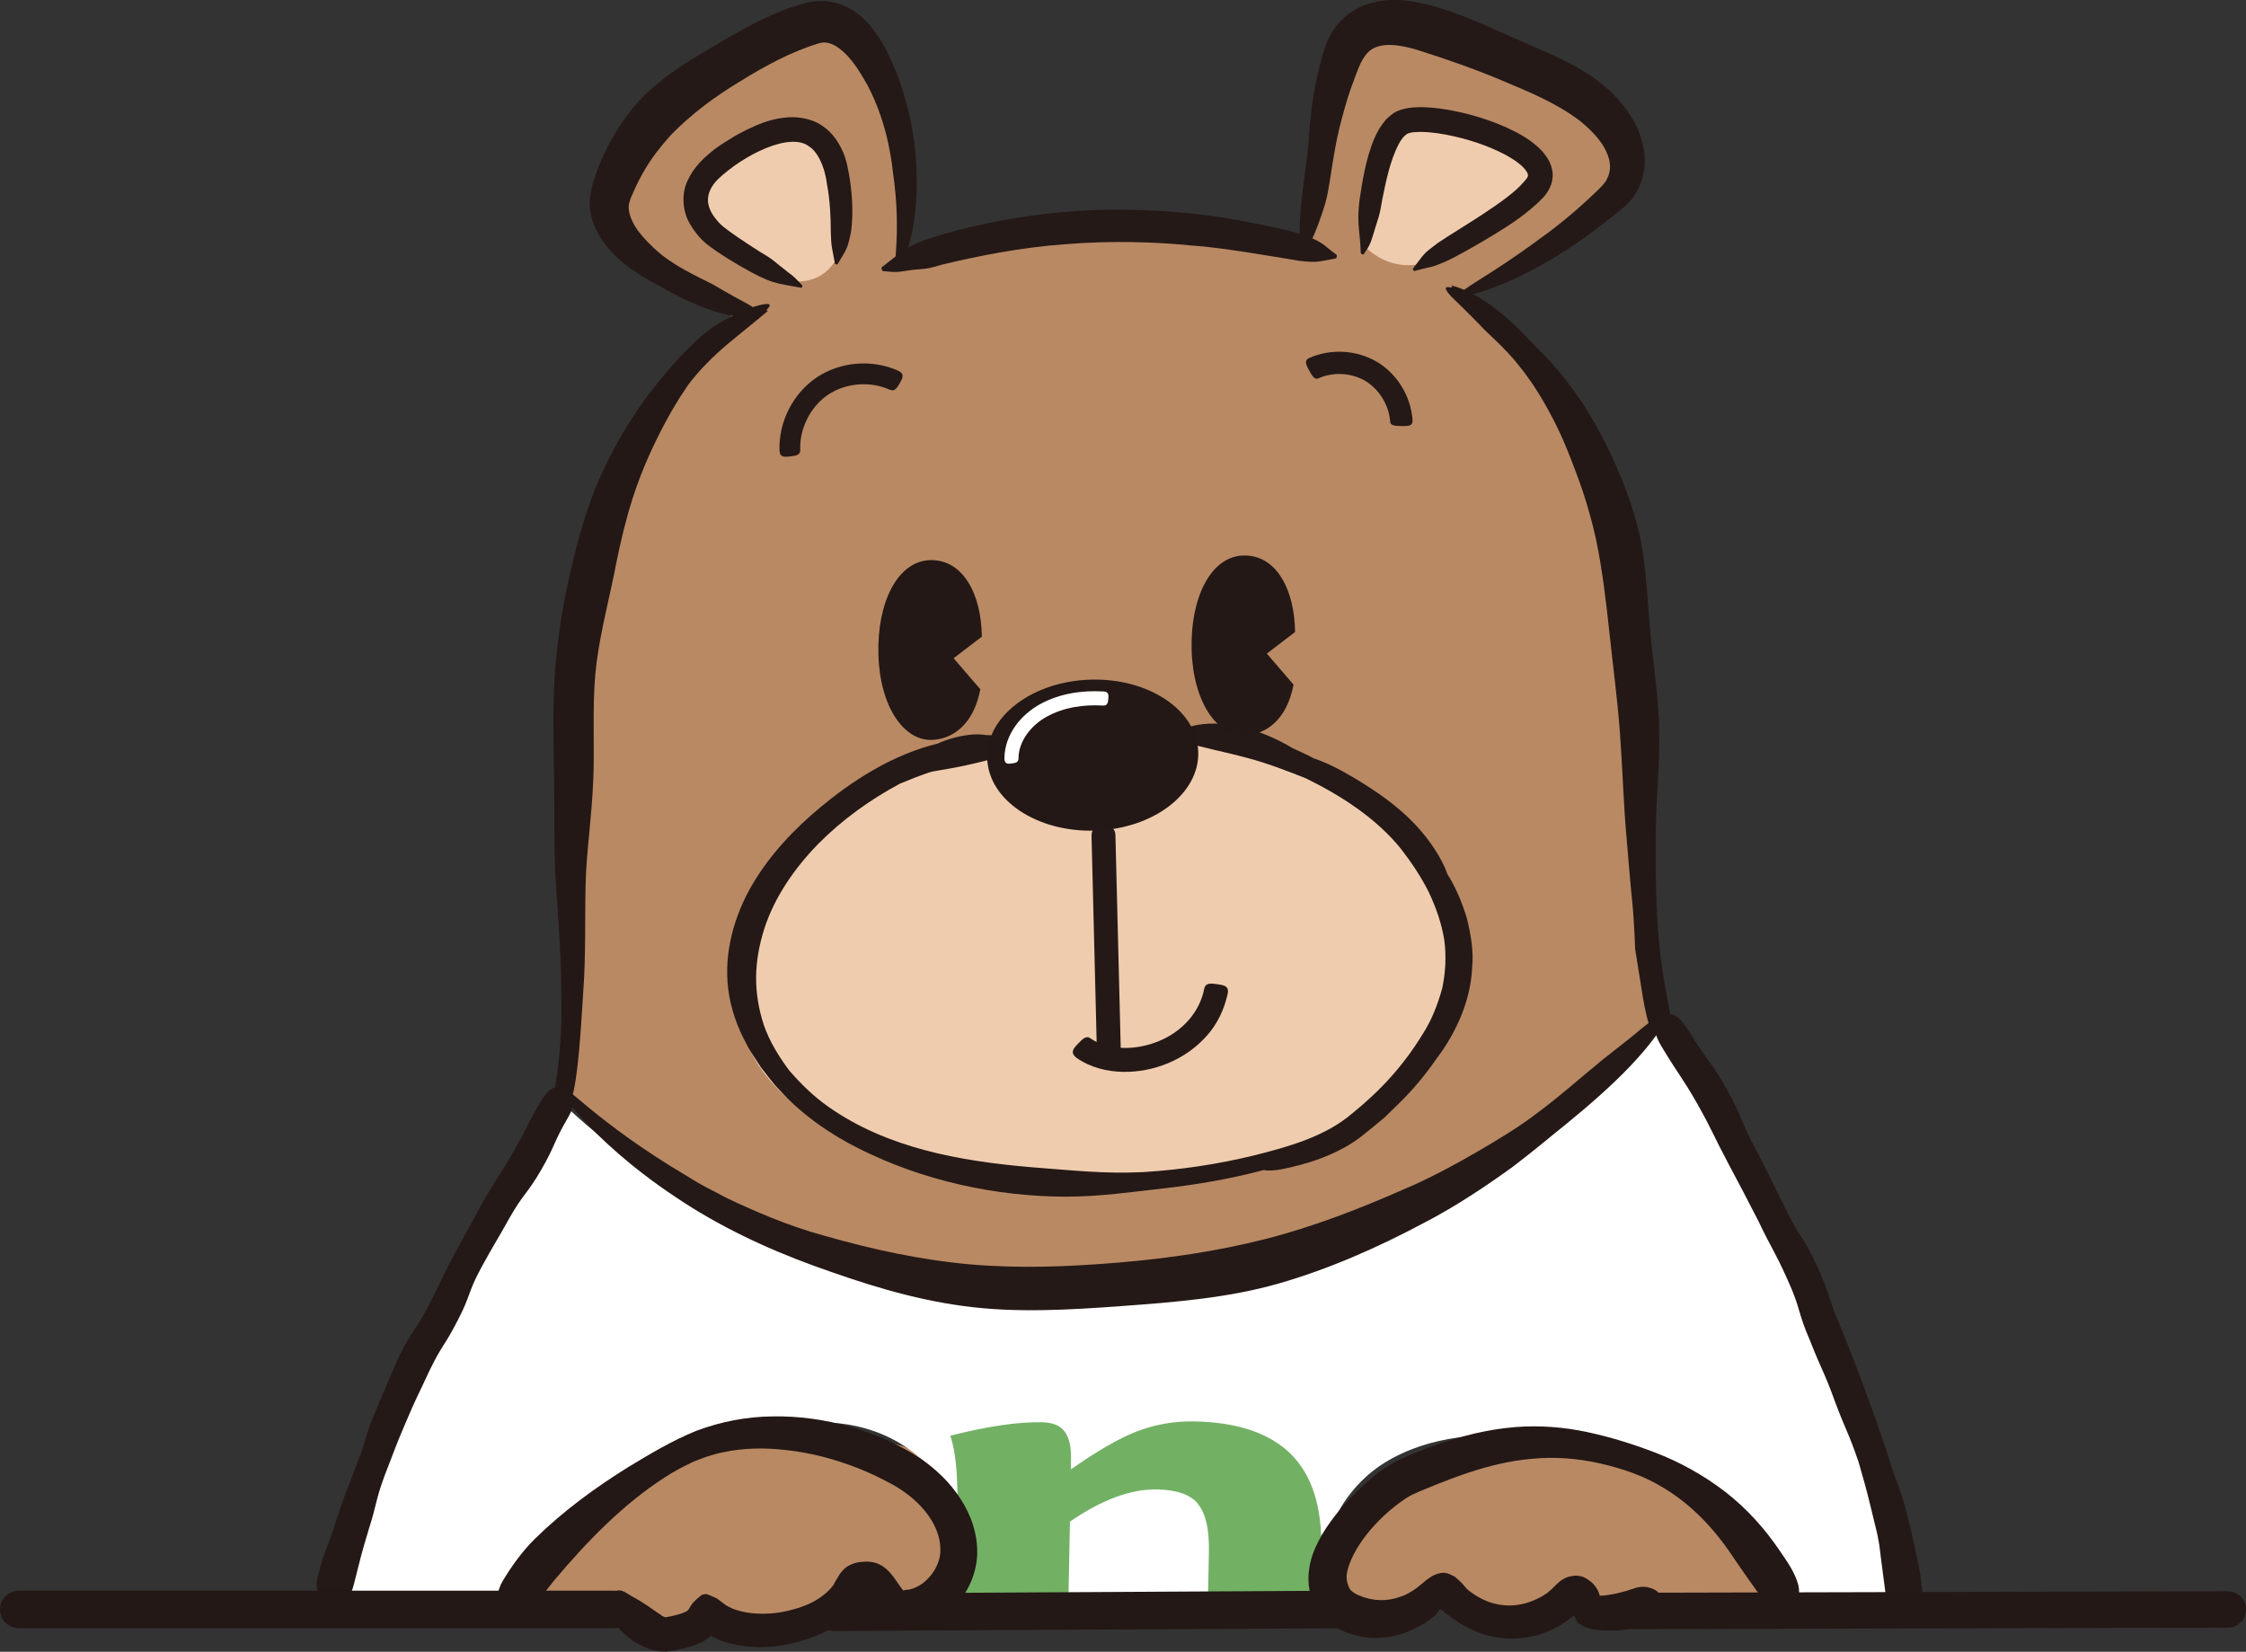 <?xml version="1.0" encoding="UTF-8"?><svg id="_レイヤー_1" xmlns="http://www.w3.org/2000/svg" viewBox="0 0 135.31 99.52"><rect x="0" y="0" width="135.31" height="99.52" fill="#333333" stroke="none"/><defs><style>.cls-1{fill:#f0ccaf;}.cls-2{fill:#231815;}.cls-3{fill:#fff;}.cls-4{fill:#241916;}.cls-5{fill:#b98964;}.cls-6{fill:#72b164;}.cls-7{stroke-width:2.19px;}.cls-7,.cls-8{fill:none;stroke:#231815;stroke-linecap:round;stroke-linejoin:round;}.cls-8{stroke-width:2.26px;}</style></defs><path class="cls-5" d="M36.86,11.77c.53-2.19,1.97-4.08,3.7-5.54,1.73-1.45,3.74-2.53,5.73-3.59,1.03-.55,2.14-1.11,3.3-.95,1.26.17,2.25,1.17,2.92,2.25,1.97,3.18,1.89,7.18,1.94,10.9-.17.5-.34,1-.51,1.5.88-1.38,2.72-1.71,4.35-1.88,6.7-.68,13.46-.79,20.38-.27,1.1-1.93.93-4.28,1.04-6.5.1-2.22.71-4.71,2.65-5.78,1.87-1.04,4.2-.33,6.17.51,2.61,1.12,5.14,2.46,7.53,3.99,1.19.76,2.46,1.76,2.56,3.17.11,1.47-1.11,2.67-2.27,3.58-2.53,2-5.49,3.19-8.37,4.64,3.48,1.2,6.31,4.79,7.8,8.15,1.49,3.36,2.02,7.06,2.46,10.71.98,8.12.28,16.7,2.32,24.91-8.81,10.98-24.37,16.12-38.45,16.15-5.32,0-10.7-.65-15.65-2.6-4.95-1.95-9.45-5.28-12.7-9.68,2-7.07.05-14.59.28-21.93.28-9.13,4.11-18.1,10.45-24.94-1.83.07-3.68-.57-5.07-1.76-1.39-1.19-3.08-2.96-2.58-5.04Z"/><path class="cls-5" d="M31.37,97.17c1.4-3.86,4.18-7.19,7.73-9.25s5.84-2.41,9.88-1.72c1.8.31,5.59.5,6.96,1.72,1.37,1.21,2.23,3.1,1.87,4.9-.36,1.79-2.15,3.29-3.96,3-.82-.13-1.67-.6-2.44-.27-.49.21-.8.68-1.14,1.08-2.01,2.4-6.12,2.61-8.37.44.52.89-.32,2.1-1.34,2.29-1.02.18-2.03-.35-2.85-.99-.82-.63-1.57-1.4-2.52-1.8s-2.22-.33-3.82.61Z"/><path class="cls-1" d="M43.88,15.17c-.95-.77-1.97-1.68-2.08-2.9-.09-1.02.53-1.99,1.35-2.61.81-.62,1.81-.94,2.78-1.26,1.1-.36,2.37-.7,3.37-.12,1.12.65,1.37,2.14,1.5,3.43.09.89.18,1.8.02,2.69s-.62,1.75-1.4,2.21c-.78.45-1.76.43-2.61.14-.85-.29-1.74-.61-2.92-1.58Z"/><path class="cls-1" d="M82.36,14.99c-.16-1.44-.3-2.92.03-4.34.32-1.42,1.19-2.78,2.52-3.36.85-.37,1.81-.38,2.73-.26,1.23.17,2.43.58,3.51,1.19.84.47,1.7,1.22,1.68,2.19-.01.77-.57,1.4-1.13,1.93-1.09,1.02-2.3,1.9-3.61,2.61-.85.46-1.75.86-2.71.99s-1.99-.06-3.02-.95Z"/><path class="cls-1" d="M60.51,44.95c-4.5,1.15-9.1,2.73-12.41,5.99-3.31,3.26-4.97,8.62-2.73,12.69,1.79,3.26,5.51,4.94,9.1,5.94,5.91,1.64,12.15,2.04,18.22,1.18,3.29-.47,6.6-1.34,9.39-3.15,2.79-1.81,5.03-4.67,5.5-7.97.58-4.05-1.6-8.15-4.78-10.73-3.18-2.59-7.21-3.88-11.22-4.72-.86,2.19-2.98,3.83-5.31,4.12-2.33.29-4.79-.78-5.76-3.35Z"/><path class="cls-3" d="M33.92,66.52c-5.92,9.43-10.59,19.65-13.85,30.29,3.94-.12,7.89-.23,10.83-.87,2.87-3.86,7.04-6.58,11.46-8.48,2.6-1.12,5.4-1.99,8.22-1.7s5.63,1.96,6.57,4.63c.94,2.67-.67,6.15-3.46,6.58,8.81-.46,17.64-.66,26.46-.58-1.23-2.97.52-6.55,3.25-8.25,2.73-1.7,6.14-1.88,9.34-1.55,2.98.31,5.99,1.04,8.52,2.64s4.56,4.18,5.02,7.14c3.09.22,6.17.45,9.26.67-3.06-12.72-8.4-24.83-15.15-36.03-12,12-30.7,19.49-47.97,15.3-6.78-1.65-13.27-4.83-18.5-9.81Z"/><path class="cls-5" d="M83.79,97.59c-1.8.69-3.12-.27-3.84-2.05-.72-1.79.06-2.45,1.26-3.96,1.2-1.51,2.02-3.26,3.84-3.9,4.12-1.44,8.6-2.27,12.66-.68,4.06,1.6,7.51,4.69,9.54,8.55.12.23.24.51.12.74-.15.29-.55.29-.87.26-2.81-.26-4.77.06-7.58-.21.24.94-1.42,1.41-2.39,1.43-.97.01-1.81-1.02-1.6-1.96-1.35,1.59-3.82,2.09-5.69,1.15-.75-.38-1.4-.95-2.21-1.18-.81-.22-1.87.12-3.25,1.81Z"/><path class="cls-4" d="M45.42,19.11c-1.93.11-4.09-.96-5.92-2,0,0-.16-.09-.45-.25-.29-.15-.68-.41-1.15-.74-.45-.36-1-.79-1.47-1.44-.46-.63-.94-1.5-.9-2.57.02-.33.1-.71.17-1l.25-.75c.17-.5.39-.98.62-1.45.47-.94,1.06-1.81,1.73-2.61,1.39-1.58,3.19-2.64,4.93-3.65.87-.52,1.75-1.02,2.67-1.47.46-.22.93-.43,1.42-.61.24-.1.49-.17.73-.25l.37-.11.19-.05.27-.05c.72-.13,1.5,0,2.11.3.62.3,1.08.73,1.45,1.16.74.88,1.15,1.83,1.55,2.76.74,1.89,1.14,3.86,1.22,5.8.19,4.12-1,6.19-1.19,6.07-.29-.09.33-2.04-.23-5.86,0,0-.06-.7-.28-1.71-.21-1.01-.63-2.34-1.25-3.5-.42-.75-.88-1.49-1.42-1.98-.55-.51-1.05-.69-1.51-.54-1.63.49-3.24,1.36-4.74,2.29-1.53.92-2.95,1.98-4.18,3.24-.58.65-1.13,1.34-1.56,2.08-.22.37-.42.75-.59,1.13l-.26.58-.11.36c-.04.23-.01.62.25,1.13.24.5.75,1.05,1.29,1.56,1.11,1.04,2.69,1.73,3.49,2.14.27.16,1.14.67,1.86,1.05.71.38,1.26.74.64.81-.15.06.03.12.03.12Z"/><path class="cls-4" d="M48.28,17.34c-1.56-.29-1.77-.21-3.65-1.29-.47-.27-.96-.57-1.49-.93-.27-.2-.52-.35-.85-.67-.25-.26-.49-.56-.7-.92-.44-.69-.58-1.8-.17-2.64.38-.84,1.01-1.41,1.62-1.89.32-.24.64-.45.95-.63.31-.2.65-.38.99-.55.68-.33,1.39-.62,2.18-.72.77-.11,1.66,0,2.35.46.69.45,1.07,1.11,1.31,1.67.1.25.22.65.29,1.07.08.41.15.88.19,1.35.09.95.04,1.9-.04,2.38-.23,1.09-.29,1-.8,1.89,0,.01-.05.02-.09,0-.04,0-.07-.03-.07-.04-.19-1.08-.22-.92-.25-1.94,0-.71-.03-1.82-.24-2.91-.15-1.13-.62-1.94-1.06-2.2-1.14-.91-3.96.5-5.51,1.98-.78.81-.77,1.61-.06,2.45.27.36.77.68,1.23,1.01.47.32.93.62,1.37.9.92.54.83.57,1.69,1.23.44.31.52.45.86.79.01.01,0,.05,0,.09-.01.04-.04.06-.05.06Z"/><path class="cls-4" d="M53.1,16.12c1.35-1.02,1.42-1.34,3.67-1.99,2.22-.66,5.33-1.26,8.47-1.44,3.14-.18,6.29.08,8.58.44,1.02.18,3.89.7,4.84,1.07,1.08.42.97.49,1.87,1.16.01.01.01.06,0,.12-.01.05-.04.08-.05.09-1.2.21-1.04.26-2.17.15-1.57-.26-4.86-.83-6.44-.92-2.22-.23-4.94-.31-7.64-.09-2.7.19-5.37.72-7.54,1.25-1.09.34-1.06.19-2.21.37-.57.1-.74.05-1.29,0-.02,0-.05-.04-.07-.1-.02-.05-.02-.09,0-.1Z"/><path class="cls-4" d="M78.33,14.74c-.16-1.83.3-4.04.5-6.08,0,0,.03-.71.15-1.79.11-1.08.38-2.54.84-4.02.19-.54.5-1.13.99-1.63.48-.5,1.14-.86,1.77-1.03,1.29-.36,2.47-.15,3.49.1,1.9.5,3.7,1.37,5.52,2.17,1.81.8,3.77,1.53,5.37,2.99.77.75,1.48,1.61,1.87,2.75.09.28.15.59.22.88.03.31.05.63.03.94-.08.63-.25,1.27-.64,1.78-.16.28-.41.47-.62.69l-.57.47-1.15.89c-.78.58-1.57,1.13-2.4,1.63-1.73,1.06-3.17,1.66-4.15,2-.99.33-1.54.41-1.58.29-.12-.29,1.76-1.12,4.87-3.44,0,0,.58-.4,1.4-1.07.41-.33.88-.74,1.36-1.18.46-.44,1.1-.99,1.22-1.31.25-.49.24-1.04-.07-1.68-.29-.63-.88-1.24-1.52-1.77-1.35-1.05-3-1.74-4.67-2.44-1.68-.71-3.42-1.32-5.2-1.88-.83-.25-1.62-.37-2.18-.24-.56.12-.85.37-1.19,1.01-.15.29-.41,1.02-.64,1.65-.23.67-.44,1.44-.64,2.22-.39,1.58-.57,3.34-.78,4.27-.14.65-1.27,4.06-1.49,2.81-.07-.15-.12.03-.12.03Z"/><path class="cls-4" d="M81.98,15.25c-.05-1.61-.34-1.78.06-4.07.1-.57.22-1.2.41-1.86.21-.66.43-1.39,1.05-2.12.19-.17.37-.36.65-.49.28-.13.51-.17.74-.21.45-.06.86-.05,1.27-.02.82.06,1.6.22,2.38.42.77.21,1.53.47,2.26.8.73.34,1.44.72,2.07,1.37.3.33.62.77.67,1.38.04.63-.29,1.15-.58,1.46-.5.52-1.01.92-1.49,1.27-.86.64-3.35,2.1-4.24,2.51-1.03.47-.98.35-2.02.64-.02,0-.05-.02-.07-.06-.02-.03-.03-.07-.02-.08.72-.94.58-.86,1.5-1.55,1.33-.9,4.27-2.56,5.19-3.69.16-.17.23-.28.24-.35.01-.06,0-.15-.11-.31-.22-.32-.7-.67-1.22-.95-1.06-.57-2.35-.99-3.62-1.23-.63-.12-1.29-.19-1.85-.15-.14,0-.27.03-.36.06-.11.03-.11.03-.2.11-.14.09-.29.31-.42.54-.52.99-.77,2.24-.99,3.32-.18,1.12-.23,1.05-.56,2.17-.17.56-.25.71-.57,1.16-.01.01-.05.01-.09,0-.04-.02-.07-.04-.06-.05Z"/><path class="cls-2" d="M46.3,18.7c-.77.66-1.63,1.33-2.5,2.06-.86.73-1.69,1.56-2.35,2.44,0,0-.11.16-.29.44-.2.27-.43.69-.73,1.18-.57,1-1.26,2.37-1.82,3.8-.37.95-.68,1.92-.93,2.91-.14.49-.24.99-.36,1.48-.1.5-.22,1-.31,1.51-.41,2.01-.96,4.05-1.15,6.15-.18,2.1-.03,4.25-.12,6.38-.05,1.06-.14,2.1-.24,3.15-.1,1.05-.2,2.06-.22,3.12-.05,2.11.02,4.26-.14,6.4-.14,2.24-.32,5.37-.71,6.47-.1.28-.41.13-.5.34-.09.2-.13-.65-.2-.52-.15.26-.25.38-.3.36-.28-.11.52-2.23.38-6.61,0,0,.02-.79-.04-1.99-.05-1.2-.16-2.8-.27-4.41-.08-1.06-.1-2.16-.1-3.22,0-1.07-.01-2.14-.02-3.2-.03-2.14-.1-4.27.05-6.45.17-2.18.52-4.33,1.04-6.48.12-.54.27-1.07.41-1.61.16-.53.3-1.07.49-1.6.34-1.06.77-2.09,1.27-3.08.51-1.02,1.47-2.74,2.67-4.25.59-.77,1.25-1.53,1.87-2.19.31-.32.63-.61.9-.88.29-.25.55-.46.78-.63.31-.23,1.38-.85,2.26-1.19.91-.31,1.57-.42,1.09.06-.09.15.1.06.1.06Z"/><path class="cls-4" d="M100.4,61.45c-1.54,2.56-4.41,4.97-6.99,7.04,0,0-.88.74-2.26,1.8-1.41,1.02-3.34,2.35-5.44,3.43-2.77,1.47-5.64,2.74-8.7,3.62-3.06.87-6.27,1.12-9.42,1.35-3.15.23-6.39.43-9.54,0-3.15-.42-6.07-1.36-9-2.42-2.95-1.07-5.81-2.43-8.37-4.16-2.7-1.8-4.53-3.53-5.66-4.77-1.11-1.26-1.6-1.99-1.51-2.07.26-.26,2.38,2.34,7.83,5.56,0,0,.24.15.67.41.43.25,1.07.57,1.83.97,1.54.73,3.63,1.65,5.81,2.24,2.87.82,5.83,1.47,8.81,1.73,3,.26,5.95.14,8.93-.11,2.99-.25,5.94-.68,8.85-1.42,2.9-.74,5.73-1.84,8.46-3.05,1.43-.59,3.76-1.83,5.98-3.22,2.26-1.37,4.33-3.29,5.51-4.23.38-.35,1.72-1.34,2.72-2.19,1.02-.82,1.84-1.37,1.36-.53-.08.22.14.01.14.01Z"/><path class="cls-2" d="M87.45,17.2c.96.25,1.92.83,2.81,1.53.9.7,1.69,1.55,2.45,2.35,0,0,.14.13.37.37.23.25.56.6.92,1.04.74.88,1.64,2.16,2.37,3.55.49.91.93,1.85,1.33,2.82.39.97.72,1.95.98,2.96.51,2.03.54,4.13.73,6.16.19,2.03.52,4.09.55,6.11.03,2.01-.18,3.96-.21,5.95-.02,2,0,3.99.13,5.94.15,2.05.45,3.6.66,4.66.1.53.19.93.23,1.21.04.28.03.43-.02.45-.06.02-.16-.08-.31-.32-.15-.23-.75.6-.96.1-.43-.99-.61-2.78-.97-4.9,0,0-.06-1.73-.18-2.89-.12-1.15-.24-2.68-.37-4.19-.09-1-.13-2-.19-2.99-.05-1-.11-2-.18-3-.15-2-.41-3.93-.62-5.89-.21-1.96-.43-3.88-.83-5.78-.21-.94-.47-1.88-.77-2.79-.31-.91-.65-1.81-1.01-2.69-.37-.91-1.1-2.44-2.03-3.82-.24-.34-.48-.7-.75-1.02-.13-.16-.26-.33-.39-.48-.14-.15-.27-.3-.4-.44-.53-.56-1.03-1.02-1.38-1.35-.22-.25-.96-.99-1.57-1.59-.62-.57-1.06-1.08-.43-.94.17,0,0-.12,0-.12Z"/><path class="cls-4" d="M53.6,23.48c-1.17-.53-2.65-.41-3.71.3-1.06.71-1.73,2.04-1.68,3.32.02.31-.25.36-.6.4-.34.04-.63.07-.65-.36-.05-1.73.8-3.42,2.24-4.4,1.45-.96,3.34-1.11,4.92-.4.39.19.26.44.09.74-.17.3-.32.53-.6.4Z"/><path class="cls-4" d="M83.75,25.41c-.06-.98-.65-1.94-1.48-2.45-.83-.5-1.96-.57-2.85-.16-.21.1-.37-.15-.55-.48-.18-.32-.32-.6,0-.75,1.31-.58,2.86-.49,4.1.24,1.23.75,2.03,2.08,2.13,3.51.02.36-.3.36-.67.35-.37,0-.67-.03-.68-.26Z"/><path class="cls-4" d="M66.08,63.26l-.32-12.87c-.01-.53.31-.56.71-.57.4,0,.72,0,.73.53l.32,12.87c.01.53-.31.56-.71.57s-.72,0-.73-.53Z"/><path class="cls-4" d="M73.96,59.88c-.2.92-.62,1.83-1.27,2.54-.64.72-1.44,1.27-2.3,1.63-.87.36-1.8.55-2.75.53-.94-.02-1.93-.25-2.78-.84-.41-.32-.2-.56.08-.85.27-.29.51-.52.75-.33,1.09.76,2.8.73,4.14.16,1.37-.56,2.45-1.72,2.72-3.16.08-.35.4-.32.8-.26s.71.11.61.58Z"/><path class="cls-4" d="M71.07,44.45c.19.28.76.41,1.51.59.75.19,1.67.38,2.58.63,1.21.32,2.39.78,3.5,1.22,2.15,1.05,4.26,2.42,5.73,4.24.64.83,1.23,1.7,1.69,2.63.44.93.77,1.89.93,2.87.13.98.08,1.97-.13,2.94-.27.96-.63,1.91-1.2,2.78-1.12,1.83-2.49,3.34-4.21,4.73-1.61,1.38-3.76,1.99-5.86,2.52-2.19.54-4.47.88-6.74,1.02-2.37.12-4.39-.12-6.8-.3-4.3-.37-8.65-1.16-12.17-3.64-.87-.61-1.65-1.37-2.35-2.18-.64-.85-1.2-1.78-1.53-2.73-.65-1.99-.61-3.83.04-5.86.61-1.86,1.79-3.58,3.21-5.04,1.44-1.46,3.14-2.69,4.96-3.66.6-.25,1.21-.49,1.81-.69l.17-.04c.91-.16,1.59-.26,2.65-.52.89-.21,1.55-.39,1.86-.64.14-.11.2-.24.19-.35-.02-.13-.29-.23-.35-.35-.09-.18-.46-.33-1.15-.33-.19-.04-.44-.05-.78-.04-.75.06-1.51.26-2.16.56-1.19.28-2.6.85-3.85,1.58-1.26.72-2.38,1.57-3.16,2.22-1.58,1.31-3.06,2.85-4.15,4.71-1.08,1.85-1.71,4.09-1.44,6.26.15,1.21.55,2.3,1.09,3.3.25.51.59.96.89,1.44.36.44.68.92,1.1,1.34,1.35,1.49,3.03,2.66,4.79,3.54,3.86,1.94,8.25,2.9,12.54,2.9,2.02-.01,3.78-.27,5.83-.5,2.03-.23,4.06-.58,6.04-1.11.2.06.56.05,1.1-.05,1.5-.31,2.66-.7,3.78-1.32.28-.15.56-.35.83-.53.24-.19.49-.39.75-.6.25-.21.52-.43.8-.66.26-.25.53-.51.82-.8.87-.84,1.66-1.79,2.36-2.81l.04-.05c1.1-1.49,1.97-3.37,2.06-5.39.1-1-.09-2.01-.32-2.96-.29-.94-.66-1.85-1.17-2.65-.33-.97-1.11-2.11-1.92-2.97-1.1-1.17-2.37-2.03-3.68-2.82-.93-.55-1.68-.93-2.43-1.18-.42-.23-.87-.42-1.31-.63-.91-.55-2.05-1.05-3.17-1.3-1.03-.24-2.08-.21-2.77-.05-.71.19-1.05.46-.87.71Z"/><path class="cls-6" d="M72.18,90.63c.46.56.68,1.53.65,2.91l-.08,3.98c1.1-.12,2.2-.2,3.3-.23,1.1-.03,2.3-.15,3.47-.14l.08-3.84c.05-2.53-.56-4.43-1.83-5.7-1.27-1.26-3.21-1.92-5.83-1.97-1.19-.02-2.33.18-3.42.59-1.09.42-2.42,1.19-4,2.3v-.48c.03-.83-.1-1.42-.37-1.79-.27-.37-.72-.55-1.36-.57-1.43-.03-3.28.24-5.54.81.2.59.33,1.37.39,2.33.06.96.07,2.34.03,4.12l-.08,3.9c2.26-.04,4.51.13,6.76.3l.11-5.47c1.91-1.32,3.66-1.97,5.25-1.94,1.19.02,2.01.31,2.47.87Z"/><ellipse class="cls-2" cx="65.83" cy="45.5" rx="6.36" ry="4.55" transform="translate(-1.32 1.97) rotate(-1.7)"/><path class="cls-3" d="M66.43,42.51c-1.16-.07-2.34.11-3.33.65-.97.51-1.74,1.5-1.74,2.53,0,.24-.17.28-.41.31-.23.03-.43.05-.44-.31.02-1.47,1.02-2.65,2.18-3.28,1.18-.64,2.51-.82,3.79-.75.32.02.31.22.29.45-.02.23-.05.42-.34.4Z"/><path class="cls-2" d="M76.32,39.38l1.61,1.87c-.41,2.15-1.69,3.01-2.93,3.05-1.68.05-3.12-2-3.21-5.13-.09-3.13,1.14-5.62,3.08-5.7,2.02-.08,3.13,2.07,3.15,4.61l-1.7,1.3Z"/><path class="cls-2" d="M57.45,39.66l1.61,1.87c-.41,2.15-1.69,3.01-2.93,3.05-1.68.05-3.12-2-3.21-5.13s1.14-5.62,3.08-5.7c2.02-.08,3.13,2.07,3.15,4.61l-1.7,1.3Z"/><path class="cls-4" d="M19.17,94.9c.43-1.72.6-1.67,1.11-3.36.54-1.68.6-1.66,1.21-3.31.65-1.63.48-1.7,1.18-3.31.69-1.62.66-1.63,1.39-3.23.77-1.58.97-1.48,1.76-3.03.81-1.55.74-1.59,1.57-3.12q.83-1.53,1.67-3.06c.86-1.51.94-1.47,1.81-2.98.87-1.51.79-1.55,1.66-3.06.64-1.11,1.1-1.04,1.59-.76.48.28.7.61.06,1.72-.87,1.5-.71,1.59-1.58,3.09-.87,1.5-1.05,1.39-1.91,2.9-.84,1.51-.88,1.49-1.71,3.01-.82,1.52-.61,1.63-1.41,3.16-.78,1.53-.94,1.46-1.69,3.01-.72,1.56-.76,1.54-1.43,3.12-.68,1.58-.64,1.59-1.27,3.19-.59,1.61-.45,1.66-.97,3.28-.49,1.63-.47,1.64-.89,3.29-.3,1.22-.84,1.02-1.38.9-.54-.12-1.09-.16-.78-1.44Z"/><path class="cls-4" d="M113.56,95.75c-.12-.94-.18-1.42-.25-1.92-.06-.48-.09-.97-.34-1.92-.46-1.9-.45-1.9-.99-3.79-.63-1.86-.74-1.82-1.43-3.67-.67-1.85-.77-1.81-1.49-3.64-.79-1.81-.55-1.91-1.37-3.71-.81-1.8-.91-1.76-1.76-3.54q-.9-1.76-1.83-3.5c-.93-1.75-.86-1.79-1.82-3.51-.98-1.72-1.07-1.66-2.09-3.35-.77-1.23-.51-1.63-.05-1.93.47-.3.87-.32,1.66.94,1.04,1.72,1.21,1.62,2.2,3.36.98,1.75.8,1.85,1.74,3.62.94,1.77.89,1.79,1.8,3.58.86,1.81,1.1,1.69,1.93,3.52.84,1.82.65,1.91,1.45,3.75.74,1.87.76,1.86,1.45,3.75.7,1.88.69,1.89,1.34,3.8.56,1.94.76,1.88,1.23,3.86.26.98.34,1.49.46,1.99.1.5.25.99.36,2.02.2,1.51-.38,1.47-.93,1.52s-1.09.19-1.27-1.22Z"/><path class="cls-2" d="M39.85,97.34c.11.05.16.09.25.1h.01c.47-.08.93-.2,1.18-.32.11-.08.13,0,.33-.38.19-.28.4-.43.54-.55.06-.06.14-.12.29-.14.14-.02.22.03.34.08l.32.14c.11.04.24.17.36.25l.04.03c.11.07.27.21.33.23l.21.1c.14.08.29.11.44.16.3.09.63.14.96.17.66.05,1.36,0,2.02-.16.28-.07.56-.14.83-.24.49-.17.96-.42,1.34-.73.19-.14.36-.32.49-.48.06-.02.37-.71.65-.99.28-.32.75-.49,1.21-.51.47-.05.94.06,1.3.35.19.14.36.33.52.54.16.21.32.45.43.61.07.09.19.25.19.23.01,0,.03,0,.04,0,0,0,.01-.01.02-.02-.07-.03.22,0,.41-.07.21-.06.44-.17.67-.33.63-.47,1.12-1.29,1.08-2.08,0-.89-.46-1.82-1.18-2.58-.47-.5-1.05-.94-1.67-1.29-.66-.36-1.35-.7-2.06-.98-1.41-.56-2.88-.95-4.36-1.11-1.28-.15-2.57-.14-3.81.13-.62.12-1.21.33-1.8.57-.59.28-1.17.58-1.73.95-2.53,1.63-4.7,3.88-6.66,6.21-.46.56-.87,1.18-1.42,1.66-.39.32-1.14.61-1.61.26-.58-.43-.41-1.33-.05-1.92.55-.91,1.17-1.77,1.93-2.52,1.7-1.67,3.63-3.08,5.64-4.33,1.31-.79,2.6-1.57,4.07-2.17,1.47-.55,3.04-.86,4.61-.87,1.57-.03,3.14.19,4.65.62,1.53.44,2.91,1.03,4.31,1.95.89.63,1.71,1.4,2.34,2.37.63.96,1.06,2.12,1.02,3.39-.06,1.3-.65,2.45-1.53,3.3-.45.42-.98.78-1.61.99-.65.2-1.26.29-2.14.06-.28-.1-.55-.26-.75-.49-.21-.22-.39-.52-.47-.65l-.15-.26s-.05-.08-.07-.12c-.06-.1-.19-.08-.28-.04-.05.03-.07.08-.08.13-.04.07.03.02-.16.26-.72.83-1.55,1.33-2.42,1.69-1.74.67-3.61.99-5.63.36-.17-.05-.32-.13-.47-.2l-.21-.1h0s-.03-.06-.07-.03c-.1.09-.4.3-.6.39-.22.1-.43.18-.61.24-.38.12-.67.17-.98.24-.34.07-.73.09-1.04.03-.32-.05-.58-.15-.83-.26-.49-.22-.89-.51-1.25-.86-.46-.42-.91-1.09-.85-1.78.04-.37.24-.65.46-.72.22-.08.45.02.66.16.32.21.59.33.85.5.26.16.52.34.76.51.16.11.32.23.45.3Z"/><path class="cls-2" d="M97.06,98.24c-.24,0-.5,0-.81-.03-.31-.03-.78-.12-1.13-.4-.1-.08-.08-.07-.1-.09l-.04-.06s-.04-.08-.06-.13c-.02-.05-.02-.11-.06-.14-.04-.04-.1-.03-.13,0-.06.07-.14.13-.22.19l-.12.09s-.21.14-.31.2c-1.41.88-3.22,1.11-4.8.56-.33-.11-.65-.25-.95-.41-.27-.14-.52-.31-.78-.48-.18-.14-.36-.28-.55-.42-.09-.06-.14-.14-.23-.15-.1.04-.15.17-.21.24l-.04.06s0,.02-.09.09c-.13.1-.26.2-.4.3-.28.2-.59.37-.91.52-.64.3-1.38.49-2.14.51-.61.02-1.26-.12-1.79-.31-.56-.21-1.25-.54-1.77-1.27-.54-.81-.68-1.78-.55-2.58.11-.82.44-1.45.76-2.05.7-1.16,1.55-2.1,2.48-2.96.64-.57,1.25-1.1,2.15-1.55.76-.34,1.48-.63,2.25-.91,1.52-.54,3.14-.95,4.8-1.08,1.44-.11,2.9,0,4.3.3,1.41.3,2.72.71,4.06,1.22,1.5.57,2.95,1.37,4.25,2.37,1.3,1,2.41,2.24,3.32,3.59.44.64.9,1.29,1.1,2.04.13.52,0,1.34-.53,1.54-.68.26-1.33-.26-1.67-.76-.55-.76-1.07-1.51-1.59-2.26-1.11-1.71-2.49-3.27-4.32-4.37-1.16-.72-2.48-1.17-3.84-1.48-1.34-.3-2.71-.41-4.06-.28-1.34.11-2.65.43-3.93.86-.64.21-1.27.46-1.91.71-.62.26-1.34.52-1.72.77-1.54.99-3.16,2.75-3.58,4.35-.11.4-.06.71.04.97.03.06.06.14.09.19.02.04.06.08.11.12.09.08.24.18.43.26.83.35,1.66.39,2.52.08.22-.07.44-.18.65-.31.1-.06.21-.13.31-.21.03-.02.15-.12.25-.2.1-.09.21-.16.31-.26.36-.28.66-.43,1.02-.46.21,0,.36.05.51.13.08.04.15.06.23.12l.24.21c.16.13.31.33.46.5.1.1.13.11.16.14l.11.08c.15.11.31.21.47.3,1.06.6,2.26.64,3.33.17.17-.07.34-.16.5-.25.09-.06.13-.08.27-.17.2-.16.38-.33.56-.52.3-.3.65-.48.89-.5.13-.03.23-.05.41-.03.17.02.34.07.42.12.17.09.43.23.68.59.06.1.12.19.16.31.02.05.05.13.05.16l-.03.05-.23.34h0s0-.01,0-.01l.02-.04s.04-.1.06-.17l.04-.15s0,0,0,0c.01,0,.02,0,.04,0,.03,0,.09,0,.16,0,.14,0,.33-.02.5-.05.35-.05.71-.14,1.06-.24.39-.12.76-.29,1.16-.24.41.07.99.27.89.86-.21.89-1.17,1.5-2.05,1.69-.31.07-.62.09-.94.09Z"/><line class="cls-7" x1="98.04" y1="97.06" x2="134.22" y2="96.97"/><line class="cls-8" x1="50.27" y1="97.14" x2="80.93" y2="96.97"/><line class="cls-8" x1="1.13" y1="96.97" x2="37.01" y2="96.97"/></svg>